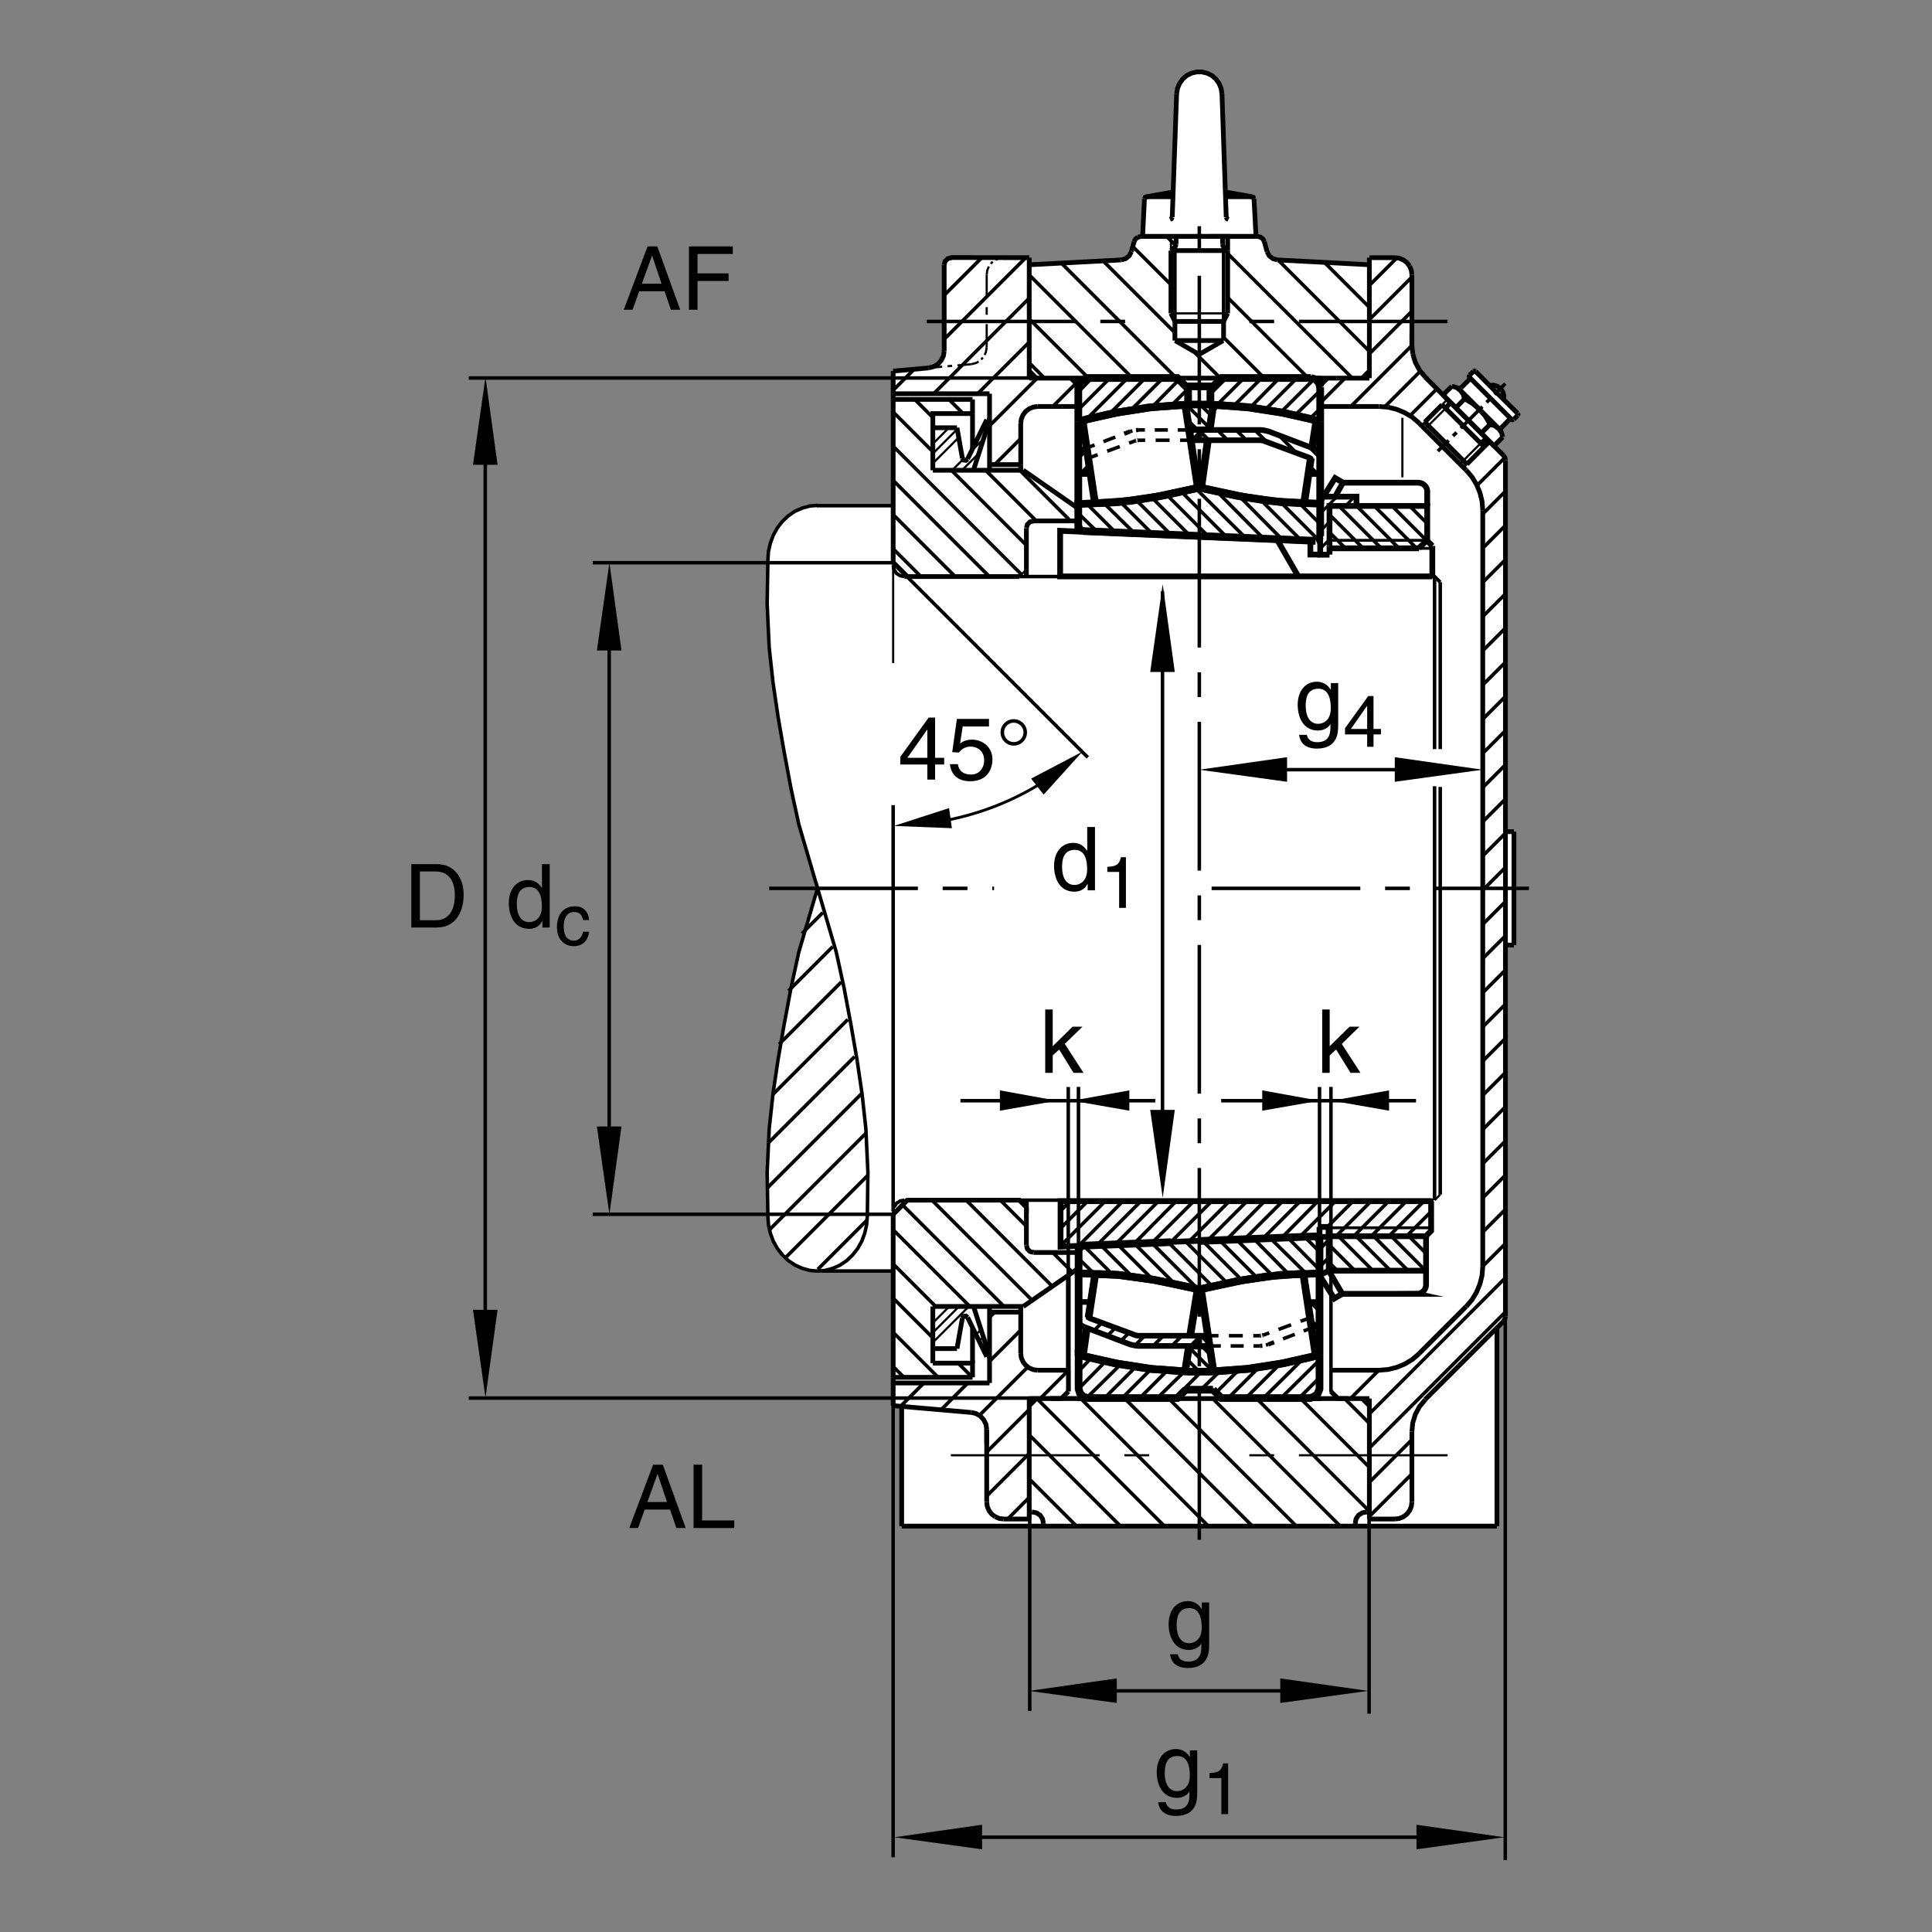 <?xml version="1.0" encoding="utf-8"?>
<!-- Generator: Adobe Illustrator 22.1.0, SVG Export Plug-In . SVG Version: 6.00 Build 0)  -->
<svg version="1.1" id="Ebene_1" xmlns="http://www.w3.org/2000/svg" xmlns:xlink="http://www.w3.org/1999/xlink" x="0px" y="0px"
	 viewBox="0 0 779.527 779.529" style="enable-background:new 0 0 779.527 779.529;" xml:space="preserve">
<rect x="0" y="0" width="779.527" height="779.529" fill="#808080" stroke="none"/>
<style type="text/css">
	.st0{fill:none;}
	.st1{fill:#FFFFFF;}
	.st2{fill:none;stroke:#000000;stroke-width:1.417;stroke-miterlimit:10;stroke-dasharray:60,10,10,10;}
	.st3{fill:none;stroke:#000000;stroke-width:1.912;stroke-miterlimit:10;}
	.st4{fill:none;stroke:#000000;stroke-width:0.868;stroke-miterlimit:10;}
	.st5{fill:none;stroke:#000000;stroke-width:1.417;stroke-miterlimit:3.864;}
	.st6{fill:none;stroke:#000000;stroke-width:1.913;stroke-miterlimit:10;}
	.st7{fill:none;stroke:#000000;stroke-width:1.417;stroke-miterlimit:10;}
	.st8{fill:none;stroke:#000000;stroke-width:0.868;stroke-miterlimit:10;stroke-dasharray:60,10,10,10;}
	.st9{fill:none;stroke:#000000;stroke-width:0.868;stroke-miterlimit:3.864;}
	.st10{fill:none;stroke:#000000;stroke-width:2.329;stroke-miterlimit:10;}
	.st11{fill:none;stroke:#000000;stroke-width:3.107;stroke-miterlimit:10;}
	.st12{fill:none;stroke:#000000;stroke-width:1.165;stroke-miterlimit:10.433;}
	.st13{fill:none;stroke:#000000;stroke-width:2.33;stroke-miterlimit:3.864;}
	.st14{fill:none;stroke:#000000;stroke-width:2.33;stroke-miterlimit:10.433;}
	.st15{fill:none;stroke:#000000;stroke-width:1.165;stroke-miterlimit:10;}
	.st16{fill:none;stroke:#000000;stroke-width:1.157;stroke-miterlimit:3.864;}
	.st17{fill:none;stroke:#000000;stroke-width:2.268;stroke-miterlimit:3.864;}
	.st18{fill:none;stroke:#000000;stroke-width:1.7;stroke-miterlimit:10;}
	.st19{fill:none;stroke:#000000;stroke-width:1.701;stroke-miterlimit:10;stroke-dasharray:60,10,10,10;}
	.st20{fill:none;stroke:#000000;stroke-width:1.701;stroke-miterlimit:10;}
</style>
<polygon class="st0" points="0,0 779.527,0 779.527,779.529 0,779.529 0,0 "/>
<polygon class="st1" points="360.723,149.37 374.487,148.059 377.007,147.515 379.453,145.705 380.82,143.623 381.118,141.751 
	381.152,106.653 381.416,105.376 382.818,104.39 384.248,103.835 415.307,103.801 415.376,106.665 451.264,104.739 454.097,104.243 
	455.503,102.71 456.557,101.233 457.358,97.444 458.052,96.455 459.087,95.679 460.913,95.205 461.587,79.991 461.889,79.651 
	462.622,79.368 473.305,77.497 474.624,37.889 475.005,36.072 475.815,34.016 476.948,32.288 478.608,30.872 480.59,29.893 
	482.622,29.353 484.799,29.387 486.684,29.761 488.999,30.92 490.61,32.297 491.792,34.07 492.544,36.143 492.924,38.306 
	494.253,77.515 504.741,79.39 505.366,79.604 505.777,80.325 505.844,81.267 506.548,95.284 507.173,95.29 508.344,95.613 
	509.37,96.409 509.927,97.437 510.972,101.204 511.889,103.064 513.344,104.17 515.21,104.668 520.796,105.012 552.505,106.839 
	552.524,103.967 562.798,103.967 564.575,104.221 566.255,104.866 567.68,105.976 568.725,107.246 569.448,108.855 569.722,110.903 
	569.565,139.722 570.053,143.477 571.049,146.736 572.592,149.248 575.044,152.08 582.446,159.399 585.883,155.904 587.71,156.367 
	588.94,156.868 589.643,156.479 593.003,153.154 593.149,152.761 592.847,151.97 592.983,151.572 594.536,149.895 595.005,149.761 
	595.464,149.951 601.147,155.63 602.642,155.393 604.185,155.891 605.483,156.766 606.372,158.039 606.841,159.6 606.665,161.155 
	612.31,166.785 612.456,167.205 612.271,167.722 610.62,169.238 610.288,169.421 609.458,169.092 609.057,169.238 605.737,172.612 
	605.435,173.323 605.796,174.502 606.352,176.328 602.798,179.775 606.518,183.506 607.133,184.502 607.378,185.66 607.378,335.581 
	610.815,335.659 610.737,381.284 607.456,381.362 607.417,531.243 607.222,532.219 606.518,533.235 604.097,535.696 603.784,615.5 
	546.831,615.735 363.935,615.735 363.852,567.532 360.586,567.141 360.6,512.844 331.435,513 326.137,512.659 319.653,509.797 
	315.449,506.487 312.06,501.438 310.185,494.875 309.56,486.438 309.56,475.5 310.029,464.094 310.81,450.969 312.06,439.094 
	313.935,426.75 316.748,411.125 323.623,379.409 329.717,358.472 321.904,332.065 315.498,298.784 310.029,258.784 309.56,231.285 
	310.029,222.222 311.592,216.597 314.56,211.91 318.779,207.69 324.092,204.878 329.717,204.253 360.742,203.628 360.723,149.37 "/>
<line class="st2" x1="310.347" y1="358.437" x2="401.089" y2="358.437"/>
<line class="st2" x1="483.902" y1="621.262" x2="483.902" y2="85.051"/>
<line class="st3" x1="363.809" y1="615.764" x2="603.989" y2="615.764"/>
<line class="st3" x1="460.337" y1="95.388" x2="507.397" y2="95.388"/>
<line class="st3" x1="415.273" y1="152.574" x2="428.432" y2="152.574"/>
<line class="st3" x1="472.973" y1="87.61" x2="474.751" y2="37.832"/>
<line class="st3" x1="494.76" y1="87.61" x2="493.042" y2="37.832"/>
<line class="st3" x1="461.02" y1="95.388" x2="506.772" y2="95.388"/>
<line class="st3" x1="461.02" y1="95.388" x2="461.762" y2="80.234"/>
<line class="st3" x1="506.772" y1="95.388" x2="505.972" y2="80.234"/>
<line class="st3" x1="473.208" y1="79.375" x2="462.68" y2="79.375"/>
<line class="st3" x1="494.536" y1="79.375" x2="505.053" y2="79.375"/>
<line class="st3" x1="473.257" y1="77.488" x2="462.514" y2="79.375"/>
<line class="st3" x1="494.477" y1="77.488" x2="505.229" y2="79.375"/>
<line class="st3" x1="474.517" y1="95.388" x2="474.517" y2="98.474"/>
<line class="st3" x1="493.277" y1="95.388" x2="493.277" y2="98.474"/>
<line class="st3" x1="473.892" y1="99.849" x2="472.456" y2="101.106"/>
<line class="st3" x1="493.842" y1="99.849" x2="495.337" y2="101.106"/>
<line class="st3" x1="472.456" y1="101.106" x2="472.456" y2="126.44"/>
<line class="st3" x1="495.337" y1="101.106" x2="495.337" y2="126.44"/>
<line class="st3" x1="472.456" y1="101.106" x2="495.337" y2="101.106"/>
<line class="st4" x1="472.456" y1="126.44" x2="495.337" y2="126.44"/>
<line class="st5" x1="474.057" y1="99.678" x2="474.057" y2="129.7"/>
<line class="st5" x1="493.677" y1="99.678" x2="493.677" y2="129.7"/>
<line class="st3" x1="474.057" y1="129.7" x2="493.677" y2="129.7"/>
<line class="st3" x1="472.456" y1="126.44" x2="474.057" y2="129.7"/>
<line class="st3" x1="495.337" y1="126.44" x2="493.677" y2="129.7"/>
<line class="st4" x1="472.456" y1="95.388" x2="472.456" y2="101.106"/>
<line class="st3" x1="495.337" y1="95.388" x2="495.337" y2="101.106"/>
<line class="st3" x1="415.273" y1="152.574" x2="415.273" y2="103.967"/>
<line class="st3" x1="415.273" y1="106.824" x2="452.329" y2="104.881"/>
<line class="st3" x1="456.508" y1="101.507" x2="457.592" y2="97.502"/>
<line class="st3" x1="415.273" y1="149.712" x2="418.139" y2="152.574"/>
<line class="st3" x1="434.956" y1="164.009" x2="434.956" y2="155.432"/>
<line class="st6" x1="432.104" y1="152.574" x2="434.956" y2="155.432"/>
<line class="st4" x1="398.115" y1="140.105" x2="398.115" y2="130.784"/>
<line class="st4" x1="398.115" y1="127.012" x2="398.115" y2="123.924"/>
<line class="st4" x1="398.115" y1="120.149" x2="398.115" y2="110.828"/>
<line class="st3" x1="532.68" y1="164.009" x2="532.68" y2="155.432"/>
<line class="st3" x1="535.581" y1="152.574" x2="532.719" y2="155.432"/>
<line class="st3" x1="552.514" y1="152.574" x2="539.37" y2="152.574"/>
<line class="st3" x1="552.514" y1="149.712" x2="549.663" y2="152.574"/>
<line class="st3" x1="552.514" y1="152.574" x2="552.514" y2="103.967"/>
<line class="st3" x1="569.673" y1="139.192" x2="569.673" y2="110.828"/>
<line class="st3" x1="562.807" y1="103.967" x2="552.514" y2="103.967"/>
<line class="st3" x1="428.432" y1="152.574" x2="539.37" y2="152.574"/>
<line class="st3" x1="552.514" y1="106.824" x2="515.405" y2="104.881"/>
<line class="st3" x1="511.235" y1="101.507" x2="510.142" y2="97.502"/>
<line class="st3" x1="496.479" y1="95.388" x2="488.413" y2="95.388"/>
<line class="st3" x1="485.21" y1="95.388" x2="482.524" y2="95.388"/>
<line class="st4" x1="479.321" y1="95.388" x2="471.313" y2="95.388"/>
<line class="st2" x1="373.96" y1="129.7" x2="454.477" y2="129.7"/>
<line class="st3" x1="418.706" y1="164.009" x2="435.102" y2="164.009"/>
<line class="st3" x1="380.962" y1="141.594" x2="380.962" y2="106.824"/>
<line class="st6" x1="360.376" y1="226.912" x2="360.376" y2="161.15"/>
<line class="st2" x1="584.087" y1="129.7" x2="503.569" y2="129.7"/>
<line class="st7" x1="329.604" y1="204.038" x2="360.376" y2="204.038"/>
<line class="st3" x1="414.131" y1="229.773" x2="414.131" y2="213.086"/>
<line class="st3" x1="399.262" y1="189.617" x2="399.262" y2="158.862"/>
<line class="st7" x1="578.823" y1="232.63" x2="411.27" y2="232.63"/>
<line class="st3" x1="607.417" y1="358.437" x2="607.417" y2="185.681"/>
<line class="st3" x1="598.267" y1="358.437" x2="598.267" y2="205.869"/>
<line class="st3" x1="591.518" y1="189.685" x2="572.534" y2="170.701"/>
<line class="st3" x1="556.411" y1="164.009" x2="532.68" y2="164.009"/>
<line class="st3" x1="607.417" y1="335.564" x2="610.844" y2="335.564"/>
<line class="st6" x1="610.844" y1="358.437" x2="610.844" y2="335.564"/>
<line class="st4" x1="565.844" y1="192.6" x2="565.844" y2="168.584"/>
<line class="st7" x1="580.142" y1="182.024" x2="584.487" y2="177.678"/>
<line class="st7" x1="586.255" y1="175.903" x2="587.69" y2="174.473"/>
<line class="st7" x1="589.399" y1="172.759" x2="598.091" y2="164.065"/>
<line class="st7" x1="599.81" y1="162.351" x2="601.294" y2="160.865"/>
<line class="st7" x1="603.013" y1="159.148" x2="607.358" y2="154.802"/>
<line class="st3" x1="581.85" y1="163.323" x2="574.878" y2="170.3"/>
<line class="st3" x1="598.842" y1="180.249" x2="591.86" y2="187.285"/>
<line class="st3" x1="581.85" y1="163.323" x2="598.842" y2="180.249"/>
<line class="st3" x1="574.878" y1="170.3" x2="591.86" y2="187.285"/>
<line class="st4" x1="583.286" y1="164.751" x2="575.737" y2="172.3"/>
<line class="st4" x1="597.407" y1="178.877" x2="589.858" y2="186.426"/>
<line class="st3" x1="585.053" y1="162.236" x2="585.005" y2="162.464"/>
<line class="st3" x1="599.927" y1="177.104" x2="599.693" y2="177.161"/>
<line class="st3" x1="583.286" y1="164.751" x2="584.829" y2="162.867"/>
<line class="st3" x1="597.407" y1="178.877" x2="599.292" y2="177.334"/>
<line class="st3" x1="595.347" y1="149.827" x2="603.813" y2="158.347"/>
<line class="st3" x1="592.896" y1="152.229" x2="601.411" y2="160.749"/>
<line class="st3" x1="592.896" y1="153.086" x2="589.517" y2="156.46"/>
<line class="st3" x1="594.546" y1="149.827" x2="592.896" y2="151.428"/>
<line class="st3" x1="609.077" y1="169.214" x2="605.698" y2="172.644"/>
<line class="st3" x1="612.339" y1="167.612" x2="610.737" y2="169.214"/>
<line class="st3" x1="609.878" y1="169.214" x2="601.411" y2="160.749"/>
<line class="st3" x1="612.339" y1="166.811" x2="603.813" y2="158.347"/>
<line class="st3" x1="602.788" y1="179.907" x2="606.333" y2="176.362"/>
<line class="st3" x1="597.642" y1="174.758" x2="601.235" y2="171.214"/>
<line class="st3" x1="587.397" y1="164.524" x2="590.943" y2="160.923"/>
<line class="st3" x1="582.251" y1="159.377" x2="585.796" y2="155.832"/>
<line class="st3" x1="589.233" y1="157.49" x2="604.673" y2="172.873"/>
<line class="st3" x1="602.788" y1="179.907" x2="582.251" y2="159.377"/>
<line class="st6" x1="606.557" y1="183.682" x2="574.995" y2="152.115"/>
<line class="st4" x1="573.56" y1="171.672" x2="574.878" y2="170.3"/>
<line class="st4" x1="575.737" y1="172.3" x2="574.937" y2="173.101"/>
<line class="st4" x1="581.85" y1="163.323" x2="584.028" y2="161.15"/>
<line class="st4" x1="590.493" y1="188.599" x2="591.86" y2="187.285"/>
<line class="st4" x1="589.858" y1="186.426" x2="589.057" y2="187.227"/>
<line class="st3" x1="598.842" y1="180.249" x2="601.01" y2="178.132"/>
<line class="st3" x1="376.387" y1="189.742" x2="412.871" y2="189.742"/>
<polyline class="st3" points="376.387,189.742 376.387,166.87 392.397,166.87 "/>
<line class="st3" x1="392.397" y1="166.87" x2="392.397" y2="161.15"/>
<line class="st3" x1="399.272" y1="187.454" x2="411.84" y2="187.454"/>
<line class="st3" x1="411.84" y1="170.872" x2="411.84" y2="187.454"/>
<line class="st3" x1="360.376" y1="226.912" x2="366.094" y2="232.63"/>
<line class="st4" x1="411.27" y1="232.63" x2="414.131" y2="229.773"/>
<polyline class="st6" points="364.951,232.63 366.094,232.63 411.27,232.63 "/>
<line class="st4" x1="360.376" y1="226.912" x2="360.376" y2="228.057"/>
<line class="st3" x1="414.131" y1="229.773" x2="414.131" y2="232.63"/>
<line class="st3" x1="360.376" y1="161.15" x2="392.397" y2="161.15"/>
<line class="st3" x1="360.376" y1="158.862" x2="399.262" y2="158.862"/>
<line class="st3" x1="360.376" y1="149.712" x2="360.376" y2="158.862"/>
<line class="st6" x1="360.376" y1="149.712" x2="374.673" y2="148.455"/>
<line class="st4" x1="391.826" y1="146.968" x2="386.338" y2="147.424"/>
<line class="st4" x1="384.165" y1="147.598" x2="382.334" y2="147.768"/>
<line class="st4" x1="380.161" y1="147.942" x2="374.673" y2="148.455"/>
<line class="st3" x1="360.376" y1="158.862" x2="360.376" y2="161.15"/>
<line class="st3" x1="411.84" y1="187.454" x2="411.84" y2="189.742"/>
<line class="st3" x1="392.397" y1="166.87" x2="392.397" y2="181.035"/>
<line class="st3" x1="415.273" y1="103.967" x2="383.593" y2="103.909"/>
<line class="st3" x1="360.376" y1="567.161" x2="391.826" y2="569.905"/>
<polyline class="st3" points="360.376,567.161 360.376,558.01 360.376,555.725 "/>
<line class="st3" x1="360.376" y1="558.01" x2="399.262" y2="558.01"/>
<line class="st3" x1="360.376" y1="555.725" x2="392.397" y2="555.725"/>
<line class="st3" x1="360.376" y1="489.964" x2="360.376" y2="555.725"/>
<line class="st3" x1="376.387" y1="527.131" x2="376.387" y2="550.002"/>
<polyline class="st3" points="376.387,550.002 392.397,550.002 392.397,555.725 "/>
<line class="st3" x1="392.397" y1="550.002" x2="392.397" y2="535.979"/>
<line class="st3" x1="399.262" y1="527.063" x2="399.262" y2="558.01"/>
<line class="st3" x1="398.115" y1="576.711" x2="398.115" y2="606.047"/>
<line class="st3" x1="404.98" y1="612.903" x2="415.273" y2="612.903"/>
<line class="st3" x1="415.273" y1="564.299" x2="415.273" y2="612.903"/>
<line class="st3" x1="415.273" y1="567.161" x2="418.139" y2="564.299"/>
<polyline class="st3" points="415.254,564.299 428.227,564.299 431.089,561.438 "/>
<line class="st3" x1="431.089" y1="552.864" x2="431.089" y2="561.438"/>
<line class="st3" x1="418.706" y1="552.864" x2="431.04" y2="552.864"/>
<line class="st3" x1="411.84" y1="545.998" x2="411.84" y2="529.417"/>
<line class="st3" x1="399.272" y1="529.417" x2="411.84" y2="529.417"/>
<line class="st3" x1="376.387" y1="527.131" x2="412.871" y2="527.131"/>
<line class="st3" x1="411.84" y1="529.417" x2="411.84" y2="527.131"/>
<line class="st3" x1="414.131" y1="487.102" x2="414.131" y2="502.502"/>
<polyline class="st6" points="360.376,489.964 366.094,484.241 411.27,484.241 414.131,487.102 414.131,484.241 "/>
<line class="st4" x1="360.376" y1="489.964" x2="360.376" y2="488.811"/>
<line class="st4" x1="364.951" y1="484.241" x2="366.094" y2="484.241"/>
<line class="st7" x1="331.225" y1="512.834" x2="360.376" y2="512.834"/>
<line class="st8" x1="383.647" y1="587.17" x2="464.165" y2="587.17"/>
<line class="st7" x1="578.383" y1="484.241" x2="411.27" y2="484.241"/>
<line class="st3" x1="552.514" y1="564.299" x2="552.514" y2="612.903"/>
<line class="st3" x1="552.514" y1="567.161" x2="549.663" y2="564.299"/>
<polyline class="st3" points="552.524,564.299 539.839,564.299 536.977,561.438 "/>
<line class="st8" x1="584.087" y1="587.17" x2="503.569" y2="587.17"/>
<line class="st3" x1="423.852" y1="564.299" x2="543.94" y2="564.299"/>
<line class="st3" x1="363.809" y1="615.764" x2="363.809" y2="567.444"/>
<line class="st3" x1="603.989" y1="615.764" x2="603.989" y2="535.764"/>
<line class="st7" x1="581.108" y1="302.246" x2="581.108" y2="234.917"/>
<line class="st7" x1="581.108" y1="358.437" x2="581.108" y2="317.51"/>
<polyline class="st7" points="578.823,302.246 578.823,232.63 581.108,234.917 "/>
<line class="st3" x1="431.049" y1="552.864" x2="431.049" y2="514.514"/>
<line class="st3" x1="398.115" y1="582.424" x2="398.115" y2="576.711"/>
<line class="st3" x1="569.673" y1="134.387" x2="569.673" y2="139.192"/>
<line class="st3" x1="420.991" y1="615.764" x2="420.991" y2="614.622"/>
<line class="st3" x1="415.273" y1="610.052" x2="416.421" y2="610.052"/>
<line class="st3" x1="546.802" y1="615.764" x2="546.802" y2="614.622"/>
<line class="st3" x1="552.514" y1="610.052" x2="551.372" y2="610.052"/>
<line class="st3" x1="416.987" y1="210.19" x2="435.063" y2="210.19"/>
<line class="st3" x1="416.987" y1="505.354" x2="435.18" y2="505.354"/>
<line class="st3" x1="435.073" y1="205.181" x2="435.073" y2="214.182"/>
<line class="st3" x1="435.19" y1="511.692" x2="435.19" y2="505.471"/>
<line class="st3" x1="435.063" y1="205.181" x2="412.871" y2="189.742"/>
<line class="st6" x1="435.18" y1="511.692" x2="412.871" y2="527.131"/>
<line class="st4" x1="360.376" y1="228.057" x2="360.376" y2="267.559"/>
<line class="st3" x1="607.417" y1="381.311" x2="610.844" y2="381.311"/>
<line class="st3" x1="610.844" y1="358.437" x2="610.844" y2="381.311"/>
<line class="st3" x1="607.417" y1="358.437" x2="607.417" y2="531.135"/>
<line class="st3" x1="598.267" y1="358.437" x2="598.267" y2="510.998"/>
<line class="st3" x1="606.557" y1="533.186" x2="574.995" y2="564.7"/>
<line class="st3" x1="591.518" y1="527.19" x2="572.534" y2="546.174"/>
<line class="st3" x1="569.673" y1="577.678" x2="569.673" y2="606.047"/>
<line class="st3" x1="562.807" y1="612.903" x2="552.514" y2="612.903"/>
<line class="st4" x1="552.514" y1="564.299" x2="552.514" y2="612.903"/>
<line class="st4" x1="578.823" y1="484.241" x2="581.108" y2="481.955"/>
<line class="st7" x1="578.823" y1="317.224" x2="578.823" y2="484.241"/>
<line class="st7" x1="581.108" y1="358.437" x2="581.108" y2="481.955"/>
<polyline class="st3" points="462.68,79.375 462.055,79.604 461.762,80.234 "/>
<polyline class="st3" points="505.972,80.234 505.688,79.604 505.053,79.375 "/>
<polyline class="st3" points="493.042,37.889 492.7,35.715 491.899,33.716 490.649,31.941 489.048,30.513 487.094,29.538 
	484.985,29.026 482.807,29.026 480.698,29.538 478.755,30.513 477.153,31.941 475.893,33.716 "/>
<polyline class="st3" points="475.893,33.716 475.092,35.715 474.751,37.889 "/>
<polyline class="st3" points="472.065,88.528 472.69,88.24 472.973,87.61 "/>
<polyline class="st3" points="494.76,87.61 495.044,88.24 495.678,88.528 "/>
<polyline class="st3" points="473.892,99.849 474.35,99.221 474.517,98.474 "/>
<polyline class="st3" points="493.277,98.474 493.442,99.221 493.902,99.849 "/>
<line class="st3" x1="460.337" y1="95.388" x2="459.135" y2="95.674"/>
<polyline class="st3" points="459.135,95.674 458.169,96.418 457.592,97.502 "/>
<polyline class="st3" points="452.329,104.881 454.165,104.365 455.649,103.164 456.508,101.507 "/>
<line class="st4" x1="404.98" y1="103.967" x2="403.208" y2="104.194"/>
<line class="st4" x1="403.208" y1="104.194" x2="401.66" y2="104.825"/>
<polyline class="st4" points="400.576,105.622 400.117,105.967 399.775,106.426 "/>
<polyline class="st4" points="398.974,107.512 398.344,109.055 398.115,110.828 "/>
<polyline class="st3" points="569.673,110.828 569.448,109.055 568.755,107.397 "/>
<polyline class="st3" points="568.755,107.397 567.671,105.967 566.245,104.881 564.585,104.194 562.807,103.967 "/>
<polyline class="st3" points="511.235,101.507 512.085,103.164 513.579,104.365 515.405,104.881 "/>
<polyline class="st3" points="510.142,97.502 509.575,96.418 508.598,95.674 507.397,95.388 "/>
<polyline class="st3" points="383.818,103.967 382.392,104.365 381.362,105.396 380.962,106.824 "/>
<polyline class="st3" points="598.267,205.869 597.983,202.266 597.124,198.777 595.747,195.462 593.921,192.429 591.577,189.685 
	"/>
<polyline class="st3" points="572.592,170.701 569.849,168.354 566.812,166.526 563.501,165.151 560.014,164.294 "/>
<line class="st3" x1="560.014" y1="164.294" x2="556.411" y2="164.009"/>
<polyline class="st3" points="606.616,161.15 606.782,159.548 606.333,158.061 605.415,156.746 604.097,155.832 602.612,155.373 
	601.01,155.544 "/>
<polyline class="st3" points="592.896,153.086 593.062,152.688 592.896,152.288 "/>
<polyline class="st3" points="595.347,149.827 594.946,149.656 594.546,149.827 "/>
<polyline class="st3" points="588.149,156.631 588.833,156.804 589.517,156.46 "/>
<polyline class="st3" points="605.698,172.644 605.357,173.33 605.532,174.016 "/>
<polyline class="st3" points="609.878,169.214 610.278,169.385 610.678,169.214 "/>
<polyline class="st3" points="609.878,169.27 609.477,169.1 609.077,169.27 "/>
<polyline class="st3" points="612.339,167.612 612.505,167.212 612.339,166.811 "/>
<polyline class="st3" points="606.333,176.362 605.815,174.531 604.673,172.93 603.071,171.787 601.235,171.272 "/>
<polyline class="st3" points="601.235,171.214 599.35,168.013 596.948,165.21 594.146,162.808 590.943,160.923 "/>
<polyline class="st3" points="590.893,160.923 590.376,159.092 589.233,157.49 587.632,156.348 585.796,155.832 "/>
<polyline class="st3" points="592.944,151.428 592.778,151.829 592.944,152.229 "/>
<polyline class="st3" points="607.417,185.681 607.182,184.597 606.557,183.682 "/>
<line class="st3" x1="569.673" y1="139.192" x2="570.014" y2="142.737"/>
<polyline class="st3" points="570.014,142.737 571.049,146.167 572.758,149.37 575.053,152.115 "/>
<polyline class="st3" points="418.706,164.009 416.938,164.238 415.273,164.924 413.842,166.011 412.758,167.439 412.07,169.1 
	411.84,170.872 "/>
<polyline class="st4" points="391.826,146.968 393.828,146.453 394.858,145.882 "/>
<line class="st4" x1="395.888" y1="145.08" x2="396.572" y2="144.282"/>
<polyline class="st4" points="397.26,143.196 397.773,142.109 398.115,140.105 "/>
<polyline class="st3" points="374.673,148.455 376.674,147.942 378.447,146.912 379.76,145.425 380.673,143.594 380.962,141.594 "/>
<polyline class="st3" points="398.115,606.047 398.344,607.815 399.033,609.475 400.117,610.901 401.548,611.995 "/>
<polyline class="st3" points="401.548,611.995 403.208,612.678 404.98,612.903 "/>
<polyline class="st3" points="411.84,545.998 412.07,547.776 412.758,549.436 413.842,550.862 415.273,551.946 416.938,552.629 
	418.706,552.864 "/>
<polyline class="st3" points="398.115,576.711 397.832,574.709 396.914,572.873 395.6,571.389 393.828,570.364 391.826,569.846 "/>
<polyline class="st4" points="577.104,232.63 578.081,232.231 578.482,231.26 "/>
<polyline class="st3" points="420.991,614.622 420.649,612.844 419.682,611.36 418.188,610.393 416.421,610.052 "/>
<polyline class="st3" points="551.372,610.052 549.604,610.393 548.12,611.36 547.143,612.844 546.802,614.622 "/>
<polyline class="st3" points="416.987,210.19 415.562,210.591 414.531,211.621 414.131,213.049 "/>
<polyline class="st3" points="414.131,502.493 414.531,503.918 415.562,504.954 416.987,505.354 "/>
<polyline class="st7" points="360.376,228.057 360.717,229.829 361.689,231.316 363.178,232.288 364.951,232.63 "/>
<polyline class="st7" points="364.951,484.241 363.178,484.582 361.689,485.559 360.717,487.043 "/>
<line class="st4" x1="360.717" y1="487.043" x2="360.376" y2="488.811"/>
<polyline class="st3" points="591.577,527.19 593.921,524.446 595.747,521.409 597.124,518.089 597.983,514.602 598.267,510.998 "/>
<polyline class="st3" points="606.557,533.137 607.182,532.219 607.417,531.135 "/>
<polyline class="st3" points="575.053,564.758 572.758,567.502 571.049,570.706 570.014,574.133 569.673,577.678 "/>
<polyline class="st3" points="562.807,612.903 564.585,612.678 566.245,611.995 567.671,610.901 568.755,609.475 569.448,607.815 
	569.673,606.047 "/>
<polygon class="st7" points="349.951,490.813 350.185,473.049 349.361,455.422 347.827,441.35 345.767,427.414 343.349,413.479 
	340.581,398.699 337.402,384.114 329.858,358.379 322.319,384.114 319.135,398.699 316.367,413.479 313.95,427.414 311.889,441.35 
	310.357,455.422 309.531,473.049 309.829,490.813 310.064,494.25 310.83,497.62 312.007,500.793 313.657,503.772 315.717,506.37 
	318.076,508.635 320.786,510.452 323.672,511.75 326.738,512.591 329.858,512.854 332.978,512.591 336.045,511.75 338.93,510.452 
	341.641,508.635 343.999,506.37 346.059,503.772 347.71,500.793 348.887,497.62 349.653,494.25 349.951,490.813 "/>
<polyline class="st7" points="329.858,203.904 326.738,204.165 323.672,205.005 320.727,206.304 318.076,208.118 315.659,210.386 
	313.657,212.981 312.007,215.962 310.83,219.138 310.064,222.507 309.829,225.945 309.531,243.706 310.357,261.338 311.889,275.34 
	313.95,289.341 316.367,303.279 319.135,318.059 322.319,332.644 329.858,358.379 "/>
<polyline class="st3" points="492.544,564.329 489.107,560.901 488.54,560.901 "/>
<polyline class="st3" points="479.389,560.901 478.813,560.901 475.385,564.329 434.78,564.329 "/>
<line class="st3" x1="488.54" y1="560.901" x2="479.389" y2="560.901"/>
<line class="st3" x1="533.139" y1="564.329" x2="492.544" y2="564.329"/>
<line class="st3" x1="533.091" y1="152.568" x2="492.485" y2="152.568"/>
<polyline class="st3" points="572.592,546.174 569.849,548.518 566.812,550.344 563.501,551.721 560.014,552.571 556.411,552.864 
	555.376,552.864 536.977,552.864 "/>
<line class="st3" x1="376.406" y1="172.59" x2="386.128" y2="172.59"/>
<line class="st3" x1="392.758" y1="189.746" x2="399.223" y2="169.675"/>
<line class="st3" x1="388.3" y1="184.888" x2="386.128" y2="172.59"/>
<line class="st3" x1="390.415" y1="185.171" x2="398.134" y2="169.333"/>
<line class="st3" x1="398.134" y1="169.333" x2="399.223" y2="169.675"/>
<polyline class="st3" points="388.242,184.829 388.759,185.63 389.732,185.745 390.415,185.171 "/>
<line class="st3" x1="376.406" y1="544.143" x2="386.128" y2="544.143"/>
<line class="st3" x1="392.758" y1="526.985" x2="399.223" y2="547.063"/>
<line class="st3" x1="388.3" y1="531.849" x2="386.128" y2="544.143"/>
<line class="st3" x1="390.415" y1="531.565" x2="398.134" y2="547.405"/>
<line class="st3" x1="398.134" y1="547.405" x2="399.223" y2="547.063"/>
<polyline class="st3" points="388.242,531.907 388.759,531.106 389.732,530.989 390.415,531.565 "/>
<line class="st6" x1="474.057" y1="129.742" x2="474.057" y2="137.4"/>
<line class="st6" x1="474.057" y1="137.4" x2="493.696" y2="137.4"/>
<line class="st6" x1="493.696" y1="129.742" x2="493.696" y2="137.4"/>
<line class="st6" x1="474.194" y1="137.458" x2="483.842" y2="143.025"/>
<line class="st6" x1="493.462" y1="137.458" x2="483.813" y2="143.025"/>
<line class="st9" x1="376.377" y1="533.772" x2="382.949" y2="527.2"/>
<line class="st9" x1="376.377" y1="537.717" x2="386.889" y2="527.2"/>
<line class="st9" x1="376.435" y1="541.594" x2="390.83" y2="527.2"/>
<line class="st9" x1="393.813" y1="538.479" x2="395.854" y2="536.438"/>
<line class="st9" x1="395.117" y1="541.116" x2="396.753" y2="539.475"/>
<line class="st9" x1="396.421" y1="543.752" x2="397.783" y2="542.385"/>
<line class="st9" x1="376.377" y1="179.082" x2="382.866" y2="172.59"/>
<line class="st9" x1="376.377" y1="183.022" x2="386.211" y2="173.186"/>
<line class="st9" x1="376.377" y1="186.965" x2="386.84" y2="176.499"/>
<line class="st9" x1="384.467" y1="189.455" x2="388.569" y2="185.356"/>
<line class="st9" x1="388.111" y1="189.758" x2="394.653" y2="183.213"/>
<line class="st9" x1="392.129" y1="189.68" x2="393.086" y2="188.723"/>
<line class="st9" x1="392.022" y1="181.907" x2="396.855" y2="177.07"/>
<line class="st2" x1="488.862" y1="358.437" x2="616.909" y2="358.437"/>
<line class="st7" x1="360.376" y1="324.846" x2="360.376" y2="488.811"/>
<polyline class="st10" points="541.557,522.043 538.374,523.909 532.397,514.563 "/>
<polyline class="st10" points="532.397,495.061 532.397,514.563 536.138,512.698 "/>
<line class="st10" x1="536.138" y1="512.698" x2="541.557" y2="522.043"/>
<polyline class="st10" points="575.385,498.743 575.385,512.698 536.138,512.698 536.138,495.842 "/>
<line class="st11" x1="489.409" y1="560.725" x2="478.374" y2="560.725"/>
<line class="st11" x1="532.397" y1="513.625" x2="532.397" y2="546.897"/>
<line class="st11" x1="435.2" y1="513.625" x2="435.2" y2="546.897"/>
<line class="st10" x1="536.138" y1="498.782" x2="575.357" y2="498.782"/>
<polyline class="st10" points="575.385,498.674 577.437,496.614 577.437,484.661 "/>
<line class="st12" x1="536.177" y1="495.383" x2="577.046" y2="495.383"/>
<line class="st13" x1="536.138" y1="499.153" x2="536.138" y2="495.012"/>
<line class="st13" x1="536.128" y1="495.051" x2="532.407" y2="495.051"/>
<line class="st14" x1="536.128" y1="499.075" x2="532.407" y2="499.075"/>
<polyline class="st11" points="532.397,546.897 532.397,560.354 532.075,561.282 531.665,562.239 531.079,562.903 529.839,563.645 
	528.657,564.094 492.768,564.094 489.409,560.725 "/>
<polygon class="st11" points="490.903,553.254 503.989,552.317 516.694,550.256 529.409,547.454 529.927,547.18 530.591,546.692 
	530.669,546.272 530.717,545.774 526.04,515.12 525.717,514.397 525.102,514.006 524.546,513.997 511.46,514.935 498.755,516.995 
	486.04,519.797 485.395,520.052 484.897,520.471 484.732,521.008 484.732,521.477 489.409,552.131 489.673,552.688 490.366,553.147 
	490.903,553.254 "/>
<polyline class="st11" points="532.397,546.711 517.818,550.071 503.052,552.317 488.286,553.44 483.803,553.44 479.312,553.44 
	464.546,552.317 449.78,550.071 435.366,546.76 435.219,546.907 435.2,546.897 435.2,560.354 435.767,562.219 437.075,563.528 
	438.94,564.094 475.014,564.094 478.374,560.725 "/>
<path class="st11" d="M472.446,501.184l-35.371,1.416l-1.308,0.556l-0.567,1.309v9.16l0.938,0.185l14.952,0.566l14.766,2.051
	l16.806,3.526c0,0,0.752,0.088,1.221,0.137l1.23-0.117l16.816-3.545l14.765-2.051l14.952-0.566l0.752-0.185v-12.744l-0.176-0.645
	l-0.459-0.762l-0.625-0.352l-0.615-0.263l-46.445,1.855"/>
<line class="st10" x1="470.366" y1="501.174" x2="532.397" y2="498.674"/>
<path class="st10" d="M541.557,522.043h30.224l-0.039-0.009c2.012,0,3.643-1.631,3.643-3.643v-5.693"/>
<line class="st10" x1="577.437" y1="484.661" x2="473.842" y2="484.661"/>
<polyline class="st10" points="473.999,484.661 427.915,484.661 427.915,502.971 472.827,501.125 "/>
<polyline class="st11" points="480.219,538.899 483.052,521.477 483.081,520.969 482.915,520.403 482.524,520.081 481.743,519.797 
	470.932,517.483 465.014,516.311 456.469,515.12 451.137,514.387 449.38,514.319 443.237,514.084 442.652,514.192 442.027,514.524 
	441.743,515.12 439.233,531.565 "/>
<polyline class="st11" points="438.491,535.774 437.075,545.774 437.085,546.438 437.27,546.897 437.68,547.209 438.383,547.454 
	451.089,550.256 463.803,552.317 476.88,553.254 477.417,553.167 478.062,552.747 478.374,552.131 479.76,543.039 "/>
<line class="st15" x1="536.43" y1="218.013" x2="575.854" y2="218.013"/>
<line class="st15" x1="483.882" y1="166.594" x2="483.882" y2="160.962"/>
<line class="st15" x1="483.882" y1="158.711" x2="483.882" y2="156.833"/>
<line class="st15" x1="483.882" y1="154.77" x2="483.882" y2="149.138"/>
<line class="st15" x1="532.573" y1="214.392" x2="536.333" y2="210.637"/>
<line class="st15" x1="532.573" y1="207.261" x2="539.448" y2="200.388"/>
<line class="st10" x1="577.915" y1="232.292" x2="577.915" y2="220.278"/>
<line class="st10" x1="577.915" y1="220.278" x2="575.854" y2="218.213"/>
<polyline class="st10" points="575.854,218.015 575.854,204.136 536.43,204.136 536.43,220.278 "/>
<line class="st10" x1="536.43" y1="220.278" x2="536.43" y2="223.789"/>
<polyline class="st10" points="536.43,223.826 532.68,223.826 532.68,202.258 533.999,200.383 547.319,200.383 547.319,204.136 "/>
<polyline class="st10" points="538.687,200.383 541.88,194.751 572.573,194.751 "/>
<line class="st10" x1="575.854" y1="198.296" x2="575.854" y2="204.136"/>
<line class="st10" x1="572.573" y1="221.23" x2="536.43" y2="221.23"/>
<line class="st12" x1="577.749" y1="221.245" x2="571.402" y2="221.245"/>
<polyline class="st10" points="541.88,194.751 538.687,192.873 533.999,200.383 "/>
<polyline class="st11" points="435.073,212.395 435.639,213.708 436.948,214.272 "/>
<line class="st11" x1="436.948" y1="214.272" x2="530.805" y2="218.213"/>
<polyline class="st11" points="530.932,218.174 532.065,217.612 532.622,216.484 "/>
<line class="st11" x1="532.68" y1="169.973" x2="532.68" y2="156.272"/>
<polyline class="st11" points="532.68,156.272 532.114,154.395 530.805,153.079 528.93,152.517 "/>
<polyline class="st11" points="528.93,152.517 492.885,152.517 489.507,155.896 488.383,155.896 488.383,163.215 "/>
<polyline class="st11" points="488.383,163.215 503.208,164.341 518.042,166.594 "/>
<line class="st11" x1="518.042" y1="166.594" x2="532.68" y2="169.973"/>
<line class="st11" x1="435.073" y1="169.973" x2="449.712" y2="166.594"/>
<polyline class="st11" points="449.712,166.594 464.546,164.341 479.37,163.215 "/>
<polyline class="st11" points="479.37,163.215 483.882,163.215 488.383,163.215 "/>
<line class="st11" x1="488.383" y1="155.896" x2="479.37" y2="155.896"/>
<polyline class="st11" points="530.991,170.913 530.805,169.973 529.868,169.221 "/>
<polyline class="st11" points="529.673,169.221 516.909,166.409 504.145,164.341 491.01,163.404 "/>
<polyline class="st11" points="491.01,163.404 490.073,163.779 489.507,164.717 "/>
<polyline class="st11" points="478.432,164.717 477.866,163.779 476.928,163.404 "/>
<line class="st11" x1="476.928" y1="163.404" x2="463.794" y2="164.341"/>
<polyline class="st11" points="463.794,164.341 451.03,166.409 438.267,169.221 "/>
<polyline class="st11" points="438.081,169.221 437.143,169.973 436.948,170.913 "/>
<line class="st11" x1="436.948" y1="170.913" x2="441.645" y2="201.882"/>
<polyline class="st11" points="441.645,201.694 442.212,202.634 443.149,203.008 "/>
<polyline class="st11" points="443.149,203.008 456.284,202.07 469.048,200.007 "/>
<line class="st11" x1="435.073" y1="214.272" x2="435.073" y2="212.395"/>
<line class="st11" x1="532.68" y1="203.384" x2="532.68" y2="169.973"/>
<line class="st11" x1="435.073" y1="203.384" x2="435.073" y2="169.973"/>
<path class="st14" d="M575.893,198.423c0-2.021-1.631-3.66-3.653-3.66"/>
<line class="st14" x1="575.893" y1="217.798" x2="572.573" y2="221.128"/>
<polyline class="st10" points="530.649,218.494 427.749,214.18 427.749,232.574 577.866,232.574 "/>
<line class="st10" x1="515.142" y1="217.497" x2="523.667" y2="232.292"/>
<polyline class="st14" points="528.716,218.262 528.716,223.755 532.544,223.755 "/>
<polyline class="st11" points="469.048,200.007 481.812,197.192 482.485,196.902 482.934,196.44 483.13,195.5 478.432,164.529 "/>
<polyline class="st11" points="479.37,163.215 479.37,155.896 478.432,155.896 475.053,152.517 438.823,152.517 437.798,152.832 
	436.84,153.332 435.962,154.143 435.337,155.432 435.073,156.272 435.073,169.973 "/>
<line class="st15" x1="532.544" y1="221.55" x2="536.303" y2="217.796"/>
<polyline class="st11" points="532.68,216.335 532.68,203.384 531.928,203.199 516.909,202.634 502.085,200.569 484.819,196.943 
	483.969,196.88 482.944,196.965 465.854,200.569 451.03,202.634 436.987,203.286 436.001,203.372 435.063,203.372 435.063,212.38 
	"/>
<line class="st11" x1="529.448" y1="180.83" x2="530.991" y2="170.913"/>
<line class="st11" x1="489.331" y1="164.529" x2="488.071" y2="173.469"/>
<polyline class="st11" points="487.329,177.749 484.819,195.5 484.927,196.299 485.376,196.841 486.128,197.192 498.892,200.007 
	511.655,202.07 524.565,202.974 525.21,202.891 525.688,202.725 526.167,202.205 526.43,201.394 528.902,184.868 "/>
<line class="st15" x1="542.729" y1="204.233" x2="546.489" y2="200.481"/>
<line class="st5" x1="414.145" y1="220.01" x2="384.052" y2="189.914"/>
<line class="st5" x1="411.895" y1="231.555" x2="360.586" y2="180.244"/>
<line class="st5" x1="398.964" y1="232.422" x2="360.366" y2="193.826"/>
<line class="st5" x1="385.385" y1="232.642" x2="360.478" y2="207.734"/>
<line class="st5" x1="418.111" y1="210.171" x2="397.852" y2="189.914"/>
<line class="st5" x1="376.147" y1="182.012" x2="360.586" y2="166.448"/>
<line class="st5" x1="376.392" y1="168.46" x2="369.057" y2="161.126"/>
<line class="st5" x1="388.559" y1="166.829" x2="382.857" y2="161.126"/>
<line class="st5" x1="405.127" y1="527.141" x2="364.17" y2="486.184"/>
<line class="st5" x1="416.108" y1="524.319" x2="376.118" y2="484.339"/>
<line class="st5" x1="424.565" y1="518.987" x2="389.702" y2="484.123"/>
<line class="st5" x1="432.661" y1="513.284" x2="424.77" y2="505.393"/>
<line class="st5" x1="391.333" y1="527.141" x2="360.473" y2="496.291"/>
<line class="st5" x1="377.534" y1="527.141" x2="360.395" y2="510.002"/>
<line class="st5" x1="376.23" y1="539.641" x2="360.152" y2="523.557"/>
<line class="st5" x1="378.432" y1="555.637" x2="360.366" y2="537.571"/>
<line class="st5" x1="364.527" y1="555.53" x2="360.395" y2="551.399"/>
<line class="st5" x1="392.309" y1="555.716" x2="386.66" y2="550.071"/>
<line class="st5" x1="431.313" y1="209.582" x2="411.645" y2="189.914"/>
<line class="st5" x1="371.587" y1="232.642" x2="360.503" y2="221.558"/>
<line class="st5" x1="414.038" y1="494.661" x2="403.608" y2="484.231"/>
<line class="st5" x1="381.02" y1="136.816" x2="413.613" y2="104.221"/>
<line class="st5" x1="376.812" y1="158.762" x2="415.132" y2="120.442"/>
<line class="st5" x1="394.492" y1="158.821" x2="415.132" y2="138.179"/>
<line class="st5" x1="399.272" y1="171.78" x2="418.178" y2="152.876"/>
<line class="st5" x1="401.66" y1="187.129" x2="411.992" y2="176.797"/>
<line class="st5" x1="381.02" y1="119.077" x2="396.309" y2="103.789"/>
<line class="st5" x1="424.692" y1="164.097" x2="434.165" y2="154.632"/>
<line class="st5" x1="360.81" y1="157.024" x2="368.632" y2="149.202"/>
<line class="st5" x1="398.184" y1="603.547" x2="415.132" y2="586.604"/>
<line class="st5" x1="398.184" y1="585.813" x2="415.132" y2="568.86"/>
<line class="st5" x1="395.083" y1="571.174" x2="414.482" y2="551.78"/>
<line class="st5" x1="399.272" y1="549.25" x2="411.895" y2="536.623"/>
<line class="st5" x1="399.272" y1="531.506" x2="401.103" y2="529.67"/>
<line class="st5" x1="363.198" y1="567.581" x2="372.642" y2="558.137"/>
<line class="st5" x1="379.497" y1="569.026" x2="390.381" y2="558.137"/>
<line class="st5" x1="419.702" y1="564.299" x2="430.962" y2="553.039"/>
<line class="st5" x1="406.66" y1="612.815" x2="415.132" y2="604.339"/>
<line class="st5" x1="545.513" y1="152.461" x2="495.317" y2="102.268"/>
<line class="st5" x1="552.466" y1="141.677" x2="515.883" y2="105.09"/>
<line class="st5" x1="552.68" y1="124.153" x2="534.272" y2="105.745"/>
<line class="st5" x1="527.768" y1="152.461" x2="495.395" y2="120.085"/>
<line class="st5" x1="510.034" y1="152.461" x2="493.735" y2="136.164"/>
<line class="st5" x1="492.29" y1="152.461" x2="482.085" y2="142.248"/>
<line class="st5" x1="474.555" y1="152.461" x2="428.267" y2="106.179"/>
<line class="st5" x1="456.812" y1="152.461" x2="415.571" y2="111.216"/>
<line class="st5" x1="439.077" y1="152.461" x2="415.825" y2="129.212"/>
<line class="st5" x1="421.333" y1="152.461" x2="415.473" y2="146.594"/>
<line class="st5" x1="473.823" y1="133.992" x2="445.337" y2="105.508"/>
<line class="st5" x1="472.505" y1="114.929" x2="457.232" y2="99.661"/>
<line class="st5" x1="474.243" y1="98.931" x2="470.844" y2="95.532"/>
<line class="st5" x1="489.233" y1="564.221" x2="540.727" y2="615.715"/>
<line class="st5" x1="471.489" y1="564.221" x2="522.993" y2="615.715"/>
<line class="st5" x1="453.755" y1="564.221" x2="505.249" y2="615.715"/>
<line class="st5" x1="436.01" y1="564.221" x2="487.514" y2="615.715"/>
<line class="st5" x1="418.277" y1="564.221" x2="469.77" y2="615.715"/>
<line class="st5" x1="415.307" y1="578.997" x2="452.036" y2="615.715"/>
<line class="st5" x1="415.385" y1="596.819" x2="434.292" y2="615.715"/>
<line class="st5" x1="506.967" y1="564.221" x2="552.388" y2="609.631"/>
<line class="st5" x1="524.712" y1="564.221" x2="552.68" y2="592.19"/>
<line class="st5" x1="542.446" y1="564.221" x2="552.68" y2="574.456"/>
<line class="st5" x1="309.668" y1="479.231" x2="347.69" y2="441.214"/>
<line class="st5" x1="310.034" y1="461.125" x2="344.809" y2="426.35"/>
<line class="st5" x1="312.002" y1="441.418" x2="342.06" y2="411.36"/>
<line class="st5" x1="314.326" y1="421.35" x2="339.423" y2="396.26"/>
<line class="st5" x1="318.115" y1="399.831" x2="336.025" y2="381.919"/>
<line class="st5" x1="323.545" y1="376.663" x2="331.977" y2="368.23"/>
<line class="st5" x1="310.4" y1="496.243" x2="349.317" y2="457.327"/>
<line class="st5" x1="316.919" y1="507.464" x2="350.107" y2="474.27"/>
<line class="st5" x1="329.956" y1="512.161" x2="349.751" y2="492.366"/>
<line class="st5" x1="552.876" y1="611.487" x2="569.79" y2="594.573"/>
<line class="st5" x1="552.358" y1="142.9" x2="569.741" y2="125.518"/>
<line class="st5" x1="552.358" y1="129.104" x2="569.741" y2="111.719"/>
<line class="st5" x1="552.358" y1="115.305" x2="563.443" y2="104.221"/>
<line class="st5" x1="544.858" y1="164.194" x2="569.741" y2="139.314"/>
<line class="st5" x1="532.671" y1="162.58" x2="542.68" y2="152.576"/>
<line class="st5" x1="558.657" y1="164.194" x2="572.885" y2="149.964"/>
<line class="st5" x1="568.979" y1="167.671" x2="579.624" y2="157.024"/>
<line class="st5" x1="595.913" y1="195.918" x2="607.114" y2="184.725"/>
<line class="st5" x1="598.315" y1="207.322" x2="607.388" y2="198.249"/>
<line class="st5" x1="598.315" y1="221.118" x2="607.388" y2="212.048"/>
<line class="st5" x1="598.315" y1="234.917" x2="607.388" y2="225.845"/>
<line class="st5" x1="598.315" y1="248.714" x2="607.388" y2="239.643"/>
<line class="st5" x1="598.315" y1="262.512" x2="607.388" y2="253.44"/>
<line class="st5" x1="598.315" y1="276.309" x2="607.388" y2="267.239"/>
<line class="st5" x1="598.315" y1="290.105" x2="607.388" y2="281.035"/>
<line class="st5" x1="598.315" y1="303.904" x2="607.388" y2="294.831"/>
<line class="st5" x1="598.315" y1="317.701" x2="607.388" y2="308.628"/>
<line class="st5" x1="598.315" y1="331.497" x2="607.388" y2="322.427"/>
<line class="st5" x1="598.315" y1="345.296" x2="607.388" y2="336.223"/>
<line class="st5" x1="598.315" y1="359.094" x2="607.388" y2="350.02"/>
<line class="st5" x1="598.315" y1="372.891" x2="607.388" y2="363.818"/>
<line class="st5" x1="598.315" y1="386.687" x2="607.388" y2="377.615"/>
<line class="st5" x1="598.315" y1="400.481" x2="607.388" y2="391.413"/>
<line class="st5" x1="598.315" y1="414.28" x2="607.388" y2="405.207"/>
<line class="st5" x1="598.315" y1="428.079" x2="607.388" y2="419.007"/>
<line class="st5" x1="598.315" y1="441.877" x2="607.388" y2="432.805"/>
<line class="st5" x1="598.315" y1="455.676" x2="607.388" y2="446.604"/>
<line class="st5" x1="598.315" y1="469.465" x2="607.388" y2="460.393"/>
<line class="st5" x1="598.315" y1="483.264" x2="607.388" y2="474.192"/>
<line class="st5" x1="598.315" y1="497.063" x2="607.388" y2="487.991"/>
<line class="st5" x1="598.315" y1="510.862" x2="607.388" y2="501.789"/>
<line class="st5" x1="552.661" y1="570.305" x2="607.388" y2="515.589"/>
<line class="st5" x1="552.553" y1="584.211" x2="607.388" y2="529.387"/>
<line class="st5" x1="552.876" y1="597.688" x2="569.79" y2="580.774"/>
<line class="st5" x1="544.907" y1="564.27" x2="556.049" y2="553.127"/>
<line class="st5" x1="568.764" y1="204.136" x2="575.893" y2="211.267"/>
<line class="st5" x1="575.874" y1="218.376" x2="561.635" y2="204.136"/>
<line class="st5" x1="554.497" y1="204.136" x2="571.402" y2="221.035"/>
<line class="st5" x1="564.263" y1="221.035" x2="547.368" y2="204.136"/>
<line class="st5" x1="540.229" y1="204.136" x2="557.133" y2="221.035"/>
<line class="st5" x1="549.81" y1="221.035" x2="536.479" y2="207.703"/>
<line class="st5" x1="536.479" y1="214.837" x2="542.68" y2="221.035"/>
<line class="st5" x1="435.092" y1="158.147" x2="440.532" y2="152.517"/>
<line class="st5" x1="447.857" y1="152.517" x2="435.092" y2="165.281"/>
<line class="st5" x1="438.462" y1="169.036" x2="454.985" y2="152.517"/>
<line class="st5" x1="462.114" y1="152.517" x2="447.857" y2="166.782"/>
<line class="st5" x1="456.674" y1="165.093" x2="469.253" y2="152.517"/>
<line class="st5" x1="475.63" y1="153.267" x2="464.937" y2="164.153"/>
<line class="st5" x1="472.817" y1="163.404" x2="479.389" y2="156.833"/>
<line class="st5" x1="488.393" y1="158.899" x2="494.78" y2="152.517"/>
<line class="st5" x1="501.909" y1="152.517" x2="491.215" y2="163.215"/>
<line class="st5" x1="497.964" y1="163.591" x2="509.048" y2="152.517"/>
<line class="st5" x1="516.177" y1="152.517" x2="504.536" y2="164.341"/>
<line class="st5" x1="510.737" y1="165.093" x2="523.305" y2="152.517"/>
<line class="st5" x1="530.18" y1="152.964" x2="516.928" y2="166.221"/>
<line class="st5" x1="522.749" y1="167.346" x2="532.69" y2="157.585"/>
<line class="st5" x1="532.69" y1="164.907" x2="528.56" y2="168.848"/>
<line class="st5" x1="516.743" y1="202.634" x2="531.665" y2="217.563"/>
<line class="st5" x1="532.69" y1="211.457" x2="524.438" y2="203.199"/>
<line class="st5" x1="524.849" y1="217.878" x2="508.667" y2="201.694"/>
<line class="st5" x1="500.219" y1="200.383" x2="517.065" y2="217.407"/>
<line class="st5" x1="509.77" y1="217.251" x2="490.991" y2="198.281"/>
<line class="st5" x1="482.437" y1="197.053" x2="502.514" y2="216.941"/>
<line class="st5" x1="494.722" y1="216.47" x2="476.762" y2="198.506"/>
<line class="st5" x1="470.942" y1="199.817" x2="487.456" y2="216.335"/>
<line class="st5" x1="480.063" y1="216.079" x2="464.937" y2="200.945"/>
<line class="st5" x1="458.549" y1="201.882" x2="472.417" y2="215.747"/>
<line class="st5" x1="464.995" y1="215.459" x2="452.173" y2="202.634"/>
<line class="st5" x1="445.415" y1="203.008" x2="457.807" y2="215.217"/>
<line class="st5" x1="450.073" y1="214.802" x2="438.462" y2="203.199"/>
<line class="st5" x1="435.092" y1="207.139" x2="442.729" y2="214.592"/>
<line class="st5" x1="487.954" y1="172.593" x2="478.94" y2="163.577"/>
<line class="st5" x1="488.715" y1="167.684" x2="484.604" y2="163.577"/>
<line class="st5" x1="482.905" y1="173.218" x2="479.204" y2="169.514"/>
<line class="st5" x1="575.454" y1="505.774" x2="568.423" y2="498.752"/>
<line class="st5" x1="561.469" y1="498.899" x2="575.258" y2="512.698"/>
<line class="st5" x1="568.159" y1="512.698" x2="554.341" y2="498.879"/>
<line class="st5" x1="547.222" y1="498.85" x2="561.06" y2="512.698"/>
<line class="st5" x1="553.95" y1="512.698" x2="540.132" y2="498.87"/>
<line class="st5" x1="536.196" y1="502.229" x2="546.665" y2="512.698"/>
<line class="st5" x1="539.565" y1="512.698" x2="536.196" y2="509.329"/>
<line class="st5" x1="445.844" y1="549.514" x2="435.19" y2="560.354"/>
<line class="st5" x1="438.374" y1="564.094" x2="451.831" y2="550.823"/>
<line class="st5" x1="457.993" y1="551.76" x2="445.659" y2="564.094"/>
<line class="st5" x1="452.758" y1="564.094" x2="464.35" y2="552.502"/>
<line class="st5" x1="470.708" y1="553.254" x2="459.868" y2="564.094"/>
<line class="st5" x1="466.967" y1="564.094" x2="477.622" y2="553.625"/>
<line class="st5" x1="484.732" y1="553.42" x2="474.067" y2="564.094"/>
<line class="st5" x1="484.536" y1="560.725" x2="492.329" y2="553.127"/>
<line class="st5" x1="499.673" y1="552.883" x2="490.512" y2="562.034"/>
<line class="st5" x1="495.562" y1="564.094" x2="507.71" y2="551.946"/>
<line class="st5" x1="516.128" y1="550.637" x2="502.671" y2="564.094"/>
<line class="st5" x1="509.77" y1="564.094" x2="525.278" y2="548.762"/>
<line class="st5" x1="532.388" y1="548.762" x2="516.87" y2="564.094"/>
<line class="st5" x1="524.165" y1="564.094" x2="532.388" y2="555.872"/>
<line class="st5" x1="440.053" y1="548.206" x2="435.19" y2="553.254"/>
<line class="st5" x1="536.108" y1="507.464" x2="532.368" y2="511.194"/>
<line class="st5" x1="532.368" y1="504.094" x2="536.108" y2="500.354"/>
<line class="st5" x1="479.604" y1="543.508" x2="489.028" y2="552.932"/>
<line class="st5" x1="478.764" y1="548.313" x2="483.383" y2="552.932"/>
<line class="st5" x1="484.985" y1="543.245" x2="488.501" y2="546.75"/>
<line class="st5" x1="509.682" y1="499.592" x2="524.614" y2="484.661"/>
<line class="st5" x1="531.724" y1="484.661" x2="517.26" y2="499.299"/>
<line class="st5" x1="524.448" y1="499.026" x2="538.823" y2="484.661"/>
<line class="st5" x1="546.01" y1="484.573" x2="535.542" y2="495.041"/>
<line class="st5" x1="539.057" y1="498.811" x2="553.217" y2="484.661"/>
<line class="st5" x1="560.318" y1="484.661" x2="546.245" y2="498.723"/>
<line class="st5" x1="553.277" y1="498.801" x2="567.417" y2="484.661"/>
<line class="st5" x1="574.527" y1="484.661" x2="560.464" y2="498.714"/>
<line class="st5" x1="567.417" y1="498.86" x2="577.514" y2="488.772"/>
<line class="st5" x1="517.514" y1="484.661" x2="502.192" y2="499.983"/>
<line class="st5" x1="494.819" y1="500.247" x2="510.229" y2="484.661"/>
<line class="st5" x1="503.12" y1="484.661" x2="487.299" y2="500.481"/>
<line class="st5" x1="479.799" y1="500.872" x2="496.02" y2="484.661"/>
<line class="st5" x1="488.921" y1="484.661" x2="472.465" y2="501.106"/>
<line class="st5" x1="431.723" y1="484.661" x2="427.983" y2="488.391"/>
<line class="st5" x1="526.635" y1="499.28" x2="532.388" y2="505.032"/>
<line class="st5" x1="532.388" y1="512.317" x2="519.604" y2="499.358"/>
<line class="st5" x1="512.573" y1="499.612" x2="527.182" y2="514.026"/>
<line class="st5" x1="520.142" y1="514.28" x2="505.777" y2="499.729"/>
<line class="st5" x1="498.823" y1="500.071" x2="513.315" y2="514.563"/>
<line class="st5" x1="506.967" y1="515.305" x2="492.027" y2="500.373"/>
<line class="st5" x1="485.288" y1="500.735" x2="500.796" y2="516.243"/>
<line class="st5" x1="495.171" y1="517.717" x2="478.247" y2="500.793"/>
<line class="st5" x1="471.508" y1="501.34" x2="489.223" y2="519.055"/>
<line class="st5" x1="457.768" y1="501.809" x2="473.51" y2="517.552"/>
<line class="st5" x1="464.722" y1="515.872" x2="450.982" y2="502.122"/>
<line class="st5" x1="444.028" y1="502.278" x2="456.499" y2="514.748"/>
<line class="st5" x1="448.647" y1="513.997" x2="437.319" y2="502.668"/>
<line class="st5" x1="435.19" y1="507.834" x2="441.177" y2="513.625"/>
<line class="st5" x1="483.305" y1="520.061" x2="464.819" y2="501.575"/>
<line class="st5" x1="450.053" y1="502.034" x2="467.427" y2="484.661"/>
<line class="st5" x1="474.536" y1="484.661" x2="457.583" y2="501.799"/>
<line class="st5" x1="464.809" y1="501.487" x2="481.635" y2="484.661"/>
<line class="st5" x1="460.327" y1="484.661" x2="442.642" y2="502.346"/>
<line class="st5" x1="435.229" y1="502.659" x2="453.042" y2="484.661"/>
<line class="st5" x1="445.932" y1="484.661" x2="427.857" y2="502.737"/>
<line class="st5" x1="427.993" y1="495.5" x2="438.833" y2="484.661"/>
<line class="st5" x1="431.733" y1="484.661" x2="427.915" y2="488.479"/>
<line class="st5" x1="587.475" y1="741.282" x2="374.917" y2="741.282"/>
<polygon points="571.523,746.169 606.958,741.297 571.523,736.247 571.523,746.169 "/>
<polygon points="396.253,736.247 396.253,746.169 360.822,741.297 396.253,736.247 "/>
<line class="st5" x1="360.366" y1="749.387" x2="360.366" y2="567.112"/>
<g>
	<g>
		<path d="M487.861,663.653c0,2.67-0.035,9.362-8.65,9.362c-2.207,0-6.515-0.605-7.12-5.554h3.133
			c0.57,2.955,3.453,2.955,4.201,2.955c5.411,0,5.304-4.344,5.304-6.551v-0.783h-0.071v0.143c-0.818,1.317-2.456,2.492-4.948,2.492
			c-6.336,0-8.188-5.945-8.188-10.396c0-5.232,2.813-9.291,7.761-9.291c3.382,0,4.806,2.101,5.554,3.169h0.071v-2.635h2.954V663.653
			z M479.78,663.011c1.994,0,5.091-1.316,5.091-6.265c0-3.026-0.498-7.903-5.02-7.903c-4.841,0-5.091,4.592-5.091,6.978
			C474.761,659.915,476.363,663.011,479.78,663.011z"/>
	</g>
</g>
<line class="st5" x1="544.712" y1="682.229" x2="432.133" y2="682.229"/>
<polygon points="516.563,687.122 551.997,682.244 516.563,677.2 516.563,687.122 "/>
<polygon points="450.6,677.2 450.6,687.122 415.166,682.244 450.6,677.2 "/>
<line class="st5" x1="415.473" y1="690.334" x2="415.473" y2="612.62"/>
<line class="st5" x1="552.407" y1="691.457" x2="552.407" y2="612.229"/>
<line class="st5" x1="607.358" y1="750.5" x2="607.358" y2="531.477"/>
<line class="st5" x1="469.048" y1="238.589" x2="469.048" y2="464.182"/>
<polygon points="474.008,271.135 469.131,235.703 464.087,271.135 474.008,271.135 "/>
<polygon points="464.087,447.83 474.008,447.83 469.131,483.264 464.087,447.83 "/>
<g>
	<g>
		<path d="M548.929,432.874h-4.022l-5.803-9.398l-2.599,2.35v7.049h-3.026v-25.56h3.026v14.809l8.01-7.867h3.987l-7.12,6.941
			L548.929,432.874z"/>
	</g>
</g>
<line class="st7" x1="571.372" y1="310.549" x2="493.13" y2="310.549"/>
<polygon points="562.768,315.437 598.203,310.564 562.768,305.516 562.768,315.437 "/>
<polygon points="519.307,305.516 519.307,315.437 483.872,310.564 519.307,305.516 "/>
<line class="st5" x1="537.007" y1="521.721" x2="537.007" y2="438.538"/>
<line class="st5" x1="532.407" y1="495.159" x2="532.407" y2="438.586"/>
<line class="st5" x1="571.342" y1="444.114" x2="492.719" y2="444.114"/>
<polygon points="509.292,448.147 532.31,444.114 509.292,439.944 509.292,448.147 "/>
<polygon points="560.464,439.944 560.464,448.147 537.446,444.114 560.464,439.944 "/>
<g>
	<g>
		<path d="M437.176,432.874h-4.022l-5.803-9.398l-2.599,2.35v7.049h-3.026v-25.56h3.026v14.809l8.01-7.867h3.987l-7.12,6.941
			L437.176,432.874z"/>
	</g>
</g>
<line class="st5" x1="435.142" y1="509.221" x2="435.142" y2="438.538"/>
<line class="st5" x1="431.03" y1="514.612" x2="431.03" y2="438.586"/>
<line class="st5" x1="466.147" y1="444.114" x2="387.52" y2="444.114"/>
<polygon points="403.438,448.147 426.46,444.114 403.438,439.944 403.438,448.147 "/>
<polygon points="455.669,439.944 455.669,448.147 432.652,444.114 455.669,439.944 "/>
<line class="st5" x1="245.796" y1="248.433" x2="245.796" y2="472.688"/>
<polygon points="250.757,262.452 245.883,227.019 240.835,262.452 250.757,262.452 "/>
<polygon points="240.835,454.519 250.757,454.519 245.883,489.954 240.835,454.519 "/>
<line class="st5" x1="365.864" y1="232.561" x2="438.911" y2="305.601"/>
<g>
	<g>
		<path d="M377.295,308.466v6.087h-3.133v-6.087h-10.929v-3.062l11.462-15.877h2.599v16.233h3.667v2.706H377.295z M366.117,305.76
			h8.045v-11.356h-0.071L366.117,305.76z"/>
		<path d="M387.37,299.993c1.068-0.819,2.599-1.566,4.841-1.566c4.058,0,8.223,2.848,8.223,8.01c0,2.777-1.245,8.793-9.077,8.793
			c-3.275,0-7.476-1.317-8.081-6.906h3.239c0.321,2.919,2.492,4.201,5.305,4.201c3.239,0,5.269-2.599,5.269-5.731
			c0-3.595-2.456-5.553-5.554-5.553c-1.815,0-3.453,0.854-4.628,2.385l-2.705-0.143l1.887-13.421h12.958v3.062h-10.609
			L387.37,299.993z"/>
	</g>
</g>
<g>
	<g>
		<path d="M409.046,300.845c-2.955,0-5.34-2.385-5.34-5.34c-0.036-2.919,2.385-5.34,5.34-5.34c2.919,0,5.34,2.421,5.34,5.34
			C414.386,298.46,411.965,300.845,409.046,300.845z M409.01,291.589c-2.136,0-3.916,1.78-3.88,3.916
			c0,2.171,1.744,3.916,3.916,3.916c2.136,0,3.915-1.745,3.915-3.916C412.961,293.37,411.182,291.589,409.01,291.589z"/>
	</g>
</g>
<polygon points="421.089,320.618 436.743,303.274 416.04,314.155 421.089,320.618 "/>
<polygon points="382.93,326.047 360.693,333.242 384.072,334.167 382.93,326.047 "/>
<path class="st16" d="M424.448,313.171c-13.638,9.385-29.629,15.862-46.719,18.533"/>
<g>
	<g>
		<path d="M441.807,359.236h-2.954v-2.563h-0.071c-1.354,2.527-3.489,3.097-5.305,3.097c-6.337,0-8.188-5.945-8.188-10.395
			c0-5.233,2.813-9.292,7.761-9.292c3.382,0,4.806,2.101,5.553,3.168l0.071-0.249v-9.327h3.133V359.236z M433.548,357.065
			c1.993,0,5.091-1.317,5.091-6.266c0-3.026-0.499-7.903-5.02-7.903c-4.842,0-5.091,4.592-5.091,6.978
			C428.528,353.967,430.13,357.065,433.548,357.065z"/>
	</g>
</g>
<g>
	<g>
		<path d="M454.284,366.321h-2.735v-14.52h-4.772v-2.037c3.317-0.233,4.686-0.553,5.5-3.899h2.008V366.321z"/>
	</g>
</g>
<g>
	<g>
		<path d="M539.932,292.688c0,2.67-0.035,9.362-8.65,9.362c-2.207,0-6.515-0.605-7.12-5.553h3.133
			c0.57,2.955,3.453,2.955,4.201,2.955c5.411,0,5.304-4.343,5.304-6.55v-0.783h-0.071v0.142c-0.818,1.317-2.456,2.492-4.948,2.492
			c-6.336,0-8.188-5.945-8.188-10.395c0-5.233,2.813-9.292,7.761-9.292c3.382,0,4.806,2.101,5.554,3.168h0.071v-2.634h2.954V292.688
			z M531.851,292.047c1.994,0,5.091-1.317,5.091-6.266c0-3.026-0.498-7.903-5.02-7.903c-4.841,0-5.091,4.592-5.091,6.978
			C526.831,288.95,528.434,292.047,531.851,292.047z"/>
	</g>
</g>
<g>
	<g>
		<path d="M554.185,296.328v4.976h-2.561v-4.976h-8.934v-2.502l9.37-12.978h2.124v13.269h2.997v2.211H554.185z M545.047,294.116
			h6.577v-9.282h-0.059L545.047,294.116z"/>
	</g>
</g>
<g>
	<g>
		<path d="M483.057,723.336c0,2.669-0.035,9.362-8.65,9.362c-2.207,0-6.515-0.605-7.12-5.554h3.133
			c0.57,2.955,3.453,2.955,4.201,2.955c5.411,0,5.304-4.344,5.304-6.551v-0.783h-0.071v0.143c-0.818,1.317-2.456,2.492-4.948,2.492
			c-6.336,0-8.188-5.945-8.188-10.396c0-5.232,2.813-9.291,7.761-9.291c3.382,0,4.806,2.101,5.554,3.169h0.071v-2.635h2.954V723.336
			z M474.976,722.694c1.994,0,5.091-1.316,5.091-6.265c0-3.026-0.498-7.903-5.02-7.903c-4.841,0-5.091,4.592-5.091,6.978
			C469.956,719.597,471.559,722.694,474.976,722.694z"/>
	</g>
</g>
<g>
	<g>
		<path d="M495.534,731.956h-2.735v-14.521h-4.772v-2.036c3.317-0.233,4.686-0.554,5.5-3.899h2.008V731.956z"/>
	</g>
</g>
<g>
	<g>
		<path d="M221.807,374.233h-2.955v-2.563h-0.071c-1.353,2.527-3.489,3.097-5.304,3.097c-6.336,0-8.188-5.945-8.188-10.395
			c0-5.233,2.812-9.292,7.76-9.292c3.382,0,4.806,2.101,5.554,3.168l0.071-0.249v-9.327h3.133V374.233z M213.548,372.062
			c1.994,0,5.091-1.317,5.091-6.266c0-3.026-0.499-7.903-5.02-7.903c-4.841,0-5.091,4.592-5.091,6.978
			C208.528,368.965,210.13,372.062,213.548,372.062z"/>
	</g>
</g>
<g>
	<g>
		<path d="M235.245,371.224c-0.32-2.037-1.455-3.259-3.608-3.259c-3.172,0-4.19,3.026-4.19,5.732c0,2.619,0.64,5.849,4.161,5.849
			c1.717,0,3.201-1.28,3.637-3.608h2.473c-0.262,2.415-1.746,5.82-6.198,5.82c-4.278,0-6.809-3.23-6.809-7.624
			c0-4.714,2.27-8.467,7.304-8.467c3.986,0,5.5,2.91,5.703,5.558H235.245z"/>
	</g>
</g>
<line class="st5" x1="239.126" y1="227.048" x2="360.42" y2="227.048"/>
<line class="st5" x1="239.126" y1="489.934" x2="360.322" y2="489.934"/>
<line class="st5" x1="537.007" y1="561.692" x2="537.007" y2="522.268"/>
<g>
	<g>
		<path d="M257.907,117.531l-2.67,7.44h-3.56l9.611-25.56h3.916l9.256,25.56h-3.773l-2.528-7.44H257.907z M266.914,114.469
			l-3.773-11.25h-0.071l-4.094,11.25H266.914z"/>
		<path d="M281.439,124.971h-3.453v-25.56h17.692v3.062h-14.239v7.832h12.531v3.062h-12.531V124.971z"/>
	</g>
</g>
<g>
	<g>
		<path d="M260.122,609.095l-2.67,7.44h-3.56l9.611-25.56h3.916l9.256,25.56h-3.773l-2.528-7.44H260.122z M269.128,606.034
			l-3.774-11.249h-0.071l-4.094,11.249H269.128z"/>
		<path d="M283.297,613.474h12.958v3.062h-16.411v-25.56h3.453V613.474z"/>
	</g>
</g>
<polyline class="st17" points="439.555,184.712 439.107,184.99 438.902,185.388 438.921,185.786 439.937,191.245 435.298,191.245 
	435.298,182.483 436.313,181.726 437.465,181.128 439.253,180.452 "/>
<line class="st7" x1="450.005" y1="176.35" x2="445.229" y2="178.181"/>
<line class="st7" x1="441.645" y1="179.536" x2="439.253" y2="180.452"/>
<line class="st7" x1="442.885" y1="183.479" x2="440.347" y2="184.392"/>
<line class="st7" x1="446.723" y1="182.046" x2="451.802" y2="180.173"/>
<line class="st17" x1="438.51" y1="180.73" x2="439.135" y2="184.905"/>
<line class="st18" x1="440.347" y1="184.392" x2="439.555" y2="184.712"/>
<line class="st7" x1="479.467" y1="173.481" x2="475.19" y2="173.481"/>
<line class="st7" x1="471.215" y1="173.481" x2="465.932" y2="173.481"/>
<line class="st7" x1="461.948" y1="173.481" x2="459.312" y2="173.481"/>
<line class="st19" x1="455.982" y1="174.08" x2="453.589" y2="174.995"/>
<line class="st7" x1="455.581" y1="178.779" x2="458.12" y2="177.825"/>
<line class="st7" x1="459.214" y1="177.624" x2="462.055" y2="177.624"/>
<line class="st7" x1="466.284" y1="177.624" x2="471.909" y2="177.624"/>
<line class="st7" x1="476.137" y1="177.624" x2="480.18" y2="177.624"/>
<line class="st19" x1="459.312" y1="173.481" x2="458.364" y2="173.562"/>
<line class="st7" x1="456.928" y1="173.843" x2="455.982" y2="174.08"/>
<line class="st19" x1="459.214" y1="177.624" x2="458.911" y2="177.663"/>
<line class="st19" x1="458.413" y1="177.744" x2="458.12" y2="177.825"/>
<polyline class="st17" points="478.383,163.931 478.93,163.389 478.911,163.382 483.921,163.365 489.116,163.421 489.497,163.96 
	488.09,172.856 487.7,173.218 479.965,173.22 479.663,172.942 478.364,163.921 "/>
<line class="st17" x1="488.11" y1="172.861" x2="488.11" y2="173.479"/>
<line class="st17" x1="483.969" y1="173.481" x2="483.969" y2="177.605"/>
<line class="st18" x1="480.796" y1="177.595" x2="480.083" y2="173.513"/>
<line class="st17" x1="483.94" y1="177.624" x2="480.415" y2="177.624"/>
<polyline class="st17" points="483.979,173.481 490.073,173.481 492.71,173.481 496.694,173.481 501.977,173.481 505.952,173.481 
	508.589,173.481 509.536,173.562 510.982,173.843 511.928,174.08 514.321,174.995 517.905,176.35 522.68,178.181 526.264,179.536 
	528.657,180.452 530.444,181.128 "/>
<polyline class="st17" points="528.842,185.874 528.902,185.354 528.803,184.99 528.354,184.712 527.553,184.392 525.024,183.479 
	521.187,182.046 516.108,180.173 512.329,178.779 509.79,177.825 509.487,177.744 508.989,177.663 508.696,177.624 505.854,177.624 
	501.626,177.624 496.001,177.624 491.772,177.624 488.979,177.624 483.892,177.624 "/>
<line class="st17" x1="479.702" y1="173.481" x2="483.979" y2="173.481"/>
<polyline class="st17" points="528.823,185.874 527.866,191.282 532.583,191.282 532.583,182.441 "/>
<polyline class="st17" points="532.583,182.483 531.587,181.726 530.444,181.128 "/>
<line class="st5" x1="527.954" y1="191.111" x2="528.198" y2="191.255"/>
<line class="st7" x1="502.876" y1="177.624" x2="498.842" y2="173.584"/>
<line class="st7" x1="495.337" y1="177.624" x2="491.294" y2="173.584"/>
<line class="st7" x1="487.788" y1="177.624" x2="483.989" y2="173.821"/>
<line class="st7" x1="511.196" y1="178.396" x2="506.382" y2="173.584"/>
<line class="st7" x1="523.139" y1="182.793" x2="516.01" y2="175.662"/>
<line class="st7" x1="532.466" y1="184.576" x2="528.423" y2="180.535"/>
<line class="st7" x1="531.635" y1="191.289" x2="528.549" y2="188.201"/>
<line class="st20" x1="483.989" y1="174.77" x2="481.069" y2="177.684"/>
<line class="st20" x1="481.607" y1="173.523" x2="480.239" y2="174.891"/>
<line class="st20" x1="438.589" y1="181.128" x2="435.385" y2="184.339"/>
<line class="st20" x1="439.302" y1="187.964" x2="436.098" y2="191.169"/>
<polyline class="st17" points="528.071,531.877 528.521,531.594 528.716,531.204 528.706,530.803 527.69,525.373 532.299,525.373 
	532.299,534.094 531.294,534.846 530.152,535.442 528.364,536.116 "/>
<line class="st7" x1="517.661" y1="540.207" x2="522.417" y2="538.381"/>
<line class="st7" x1="525.991" y1="537.034" x2="528.364" y2="536.116"/>
<line class="st7" x1="524.751" y1="533.108" x2="527.28" y2="532.19"/>
<line class="st7" x1="520.932" y1="534.534" x2="515.874" y2="536.399"/>
<line class="st17" x1="529.331" y1="535.696" x2="528.706" y2="531.536"/>
<line class="st18" x1="527.28" y1="532.19" x2="528.071" y2="531.877"/>
<line class="st7" x1="488.325" y1="543.06" x2="492.583" y2="543.06"/>
<line class="st7" x1="496.548" y1="543.06" x2="501.802" y2="543.06"/>
<line class="st7" x1="505.767" y1="543.06" x2="508.393" y2="543.06"/>
<line class="st19" x1="511.714" y1="542.464" x2="514.087" y2="541.555"/>
<line class="st7" x1="512.114" y1="537.786" x2="509.585" y2="538.733"/>
<line class="st7" x1="508.491" y1="538.938" x2="505.669" y2="538.938"/>
<line class="st7" x1="501.45" y1="538.938" x2="495.854" y2="538.938"/>
<line class="st7" x1="491.635" y1="538.938" x2="487.612" y2="538.938"/>
<line class="st19" x1="508.393" y1="543.06" x2="509.331" y2="542.981"/>
<line class="st7" x1="510.767" y1="542.698" x2="511.714" y2="542.464"/>
<line class="st19" x1="508.491" y1="538.938" x2="508.784" y2="538.899"/>
<line class="st19" x1="509.282" y1="538.811" x2="509.585" y2="538.733"/>
<polyline class="st17" points="489.399,552.571 488.862,553.108 488.882,553.118 483.882,553.137 478.715,553.079 478.335,552.542 
	479.732,543.685 480.122,543.323 487.827,543.323 488.13,543.596 489.419,552.581 "/>
<line class="st17" x1="479.722" y1="543.674" x2="479.722" y2="543.06"/>
<line class="st17" x1="483.842" y1="543.06" x2="483.842" y2="538.948"/>
<line class="st18" x1="486.997" y1="538.967" x2="487.71" y2="543.03"/>
<line class="st17" x1="483.862" y1="538.938" x2="487.378" y2="538.938"/>
<polyline class="st17" points="483.833,543.06 477.758,543.06 475.132,543.06 471.167,543.06 465.913,543.06 461.948,543.06 
	459.321,543.06 458.383,542.981 456.938,542.698 456.001,542.464 453.618,541.555 450.053,540.207 445.298,538.381 441.723,537.034 
	439.34,536.116 437.563,535.442 "/>
<polyline class="st17" points="439.155,530.716 439.097,531.243 439.194,531.594 439.643,531.877 440.434,532.19 442.964,533.108 
	446.782,534.534 451.84,536.399 455.6,537.786 458.13,538.733 458.432,538.811 458.921,538.899 459.223,538.938 462.046,538.938 
	466.264,538.938 471.86,538.938 476.079,538.938 478.852,538.938 483.911,538.938 "/>
<line class="st17" x1="488.09" y1="543.06" x2="483.833" y2="543.06"/>
<polyline class="st17" points="439.174,530.716 440.132,525.334 435.424,525.334 435.424,534.133 "/>
<polyline class="st17" points="435.424,534.094 436.421,534.846 437.563,535.442 "/>
<line class="st5" x1="440.044" y1="525.5" x2="439.799" y2="525.364"/>
<line class="st7" x1="455.669" y1="537.63" x2="452.309" y2="540.989"/>
<line class="st7" x1="449.927" y1="535.862" x2="446.87" y2="538.918"/>
<line class="st7" x1="444.546" y1="533.733" x2="441.421" y2="536.849"/>
<line class="st7" x1="462.027" y1="538.782" x2="457.857" y2="542.961"/>
<line class="st7" x1="469.312" y1="539.026" x2="465.424" y2="542.903"/>
<line class="st7" x1="476.85" y1="538.997" x2="472.827" y2="543.02"/>
<line class="st20" x1="487.553" y1="541.78" x2="484.653" y2="538.88"/>
<line class="st20" x1="531.06" y1="534.993" x2="528.989" y2="532.913"/>
<line class="st20" x1="532.222" y1="528.635" x2="529.028" y2="525.442"/>
<line class="st7" x1="483.745" y1="539.67" x2="480.395" y2="543.02"/>
<line class="st5" x1="195.796" y1="173.901" x2="195.796" y2="546.849"/>
<polygon points="200.757,187.535 195.883,152.102 190.835,187.535 200.757,187.535 "/>
<polygon points="190.835,528.484 200.757,528.484 195.883,563.918 190.835,528.484 "/>
<g>
	<g>
		<path d="M165.967,348.673h10.359c6.657,0,10.751,5.055,10.751,12.424c0,5.731-2.492,13.136-10.894,13.136h-10.217V348.673z
			 M169.42,371.279h6.693c4.485,0,7.404-3.524,7.404-9.968s-2.955-9.683-7.654-9.683h-6.443V371.279z"/>
	</g>
</g>
<line class="st5" x1="189.126" y1="152.517" x2="443.354" y2="152.517"/>
<line class="st5" x1="189.126" y1="564.094" x2="450.888" y2="564.094"/>
<g>
</g>
<g>
</g>
<g>
</g>
<g>
</g>
<g>
</g>
<g>
</g>
<g>
</g>
<g>
</g>
<g>
</g>
<g>
</g>
<g>
</g>
<g>
</g>
</svg>

